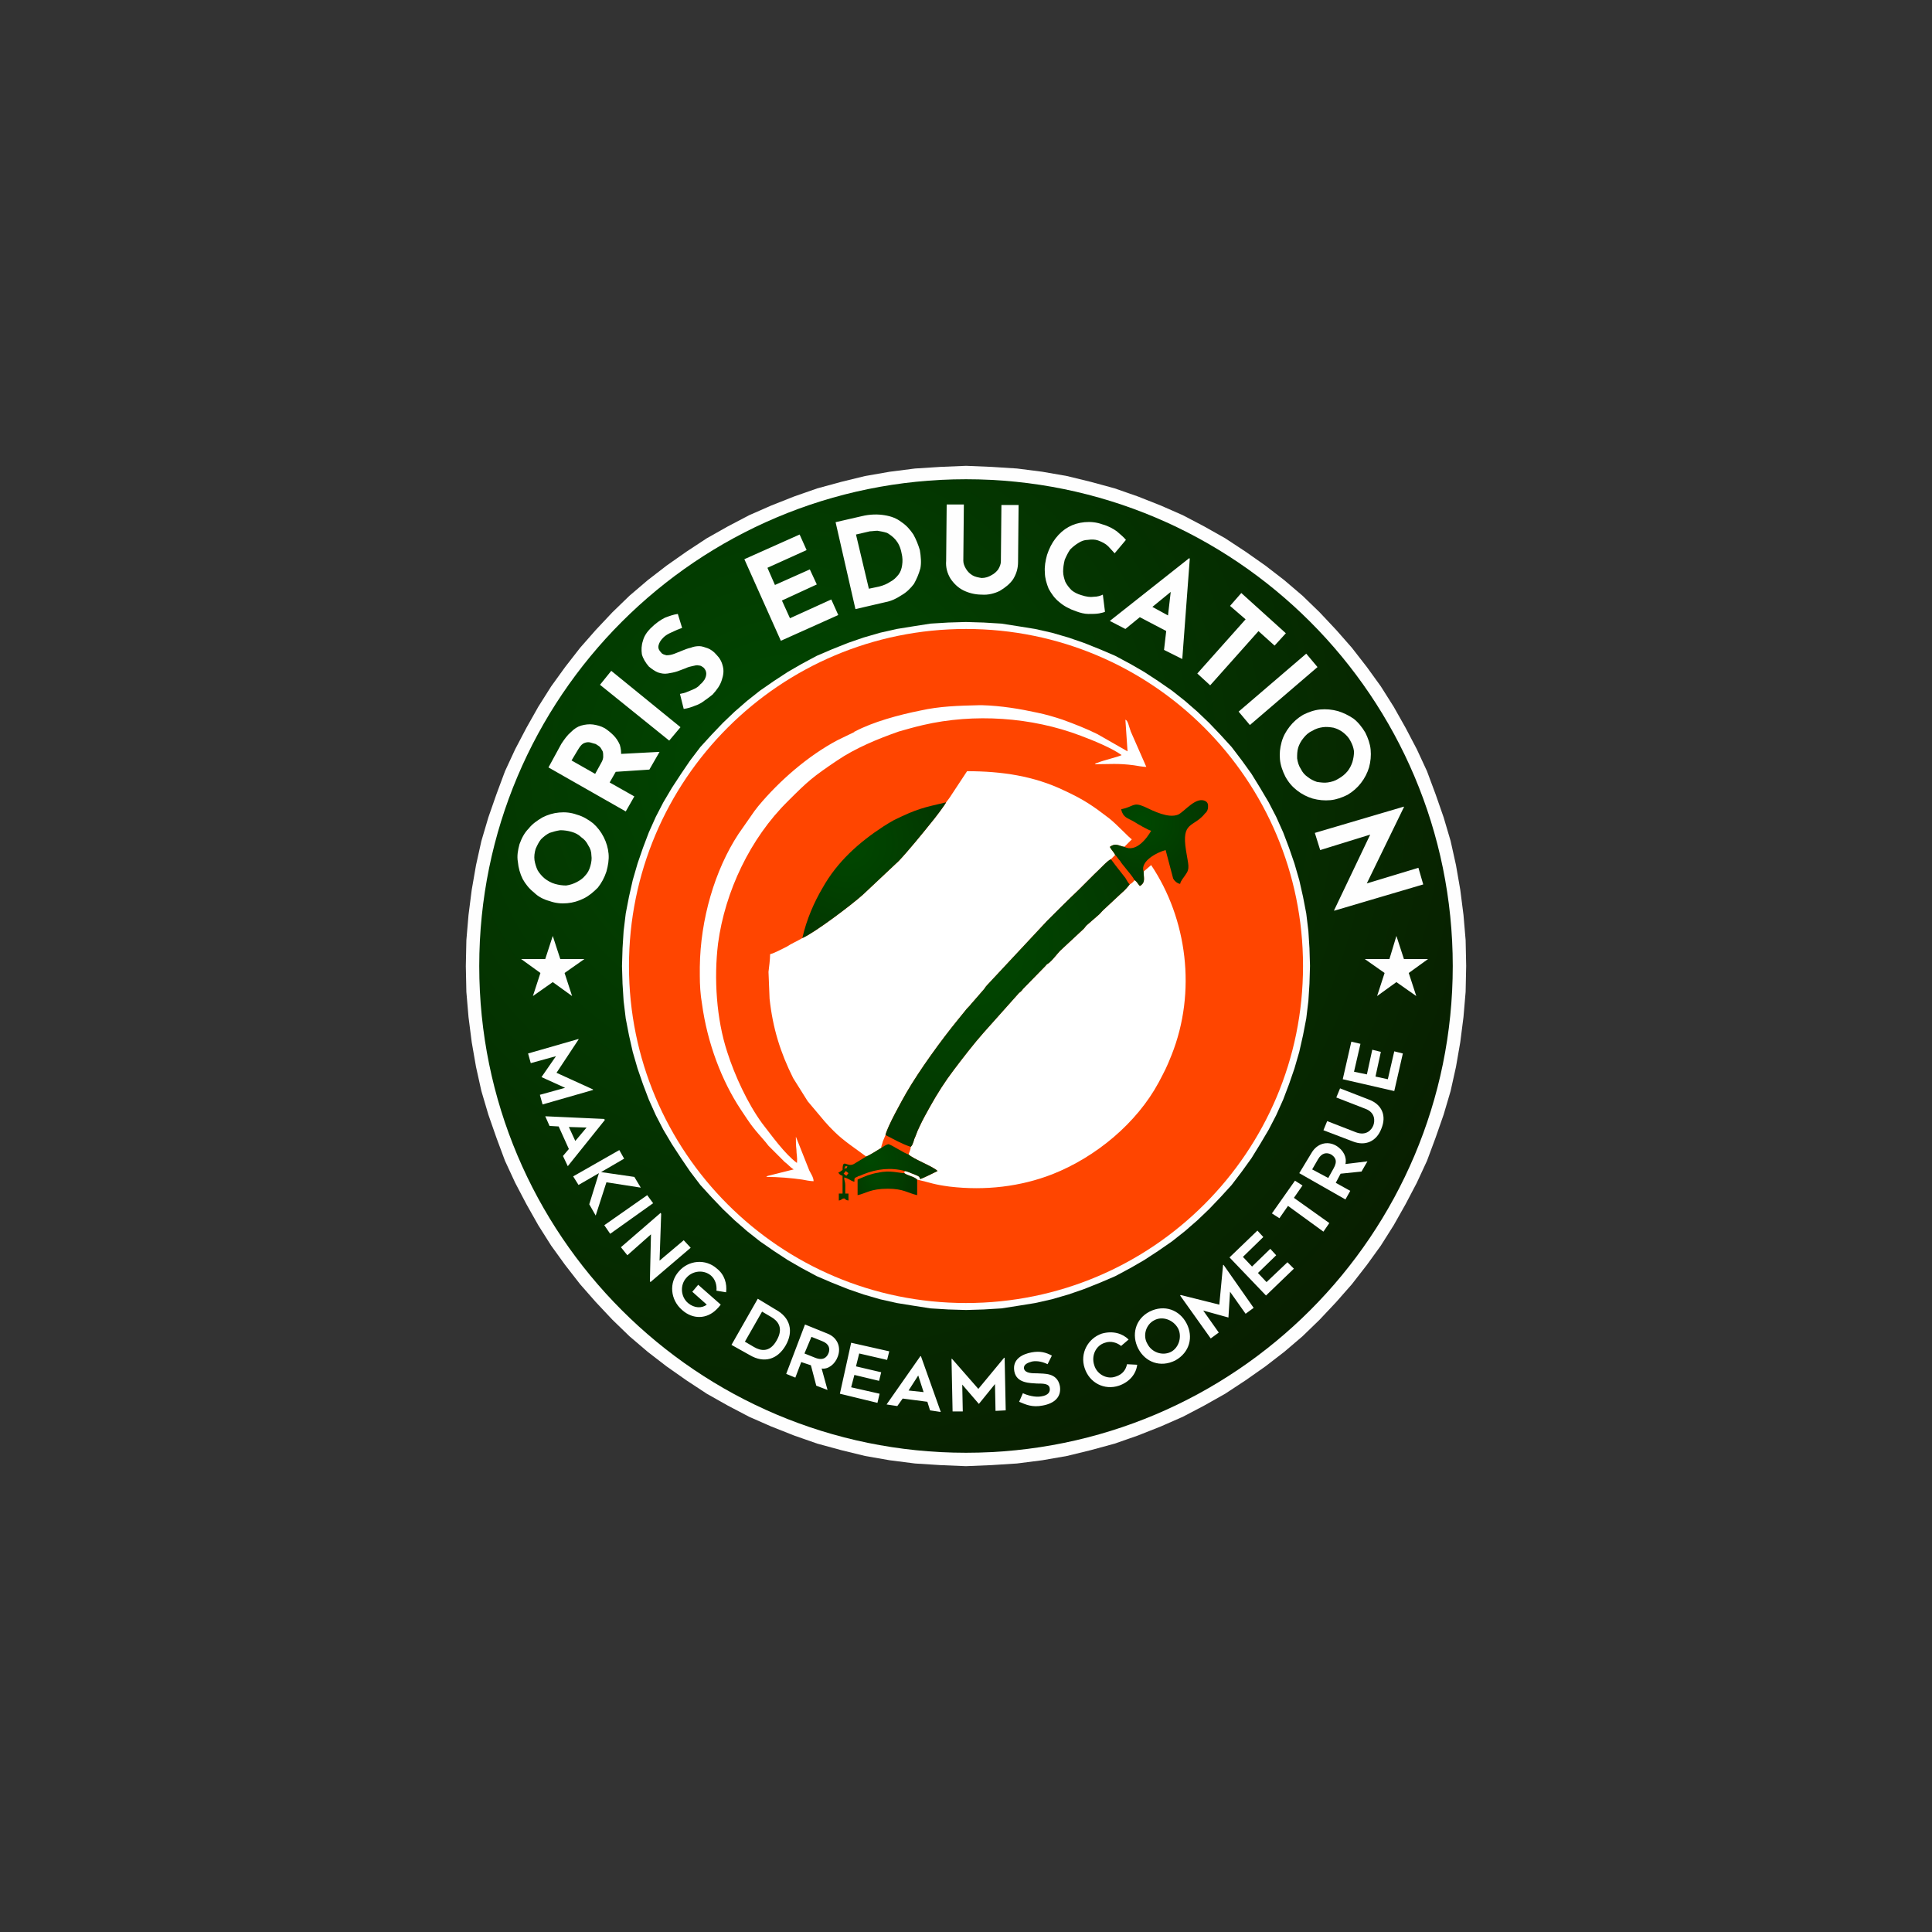 <?xml version="1.0" encoding="UTF-8"?>
<!DOCTYPE svg PUBLIC "-//W3C//DTD SVG 1.1//EN" "http://www.w3.org/Graphics/SVG/1.1/DTD/svg11.dtd">
<!-- Creator: CorelDRAW X7 -->
<svg xmlns="http://www.w3.org/2000/svg" xml:space="preserve" width="3.6in" height="3.6in" version="1.1" style="shape-rendering:geometricPrecision; text-rendering:geometricPrecision; image-rendering:optimizeQuality; fill-rule:evenodd; clip-rule:evenodd"
viewBox="0 0 3600 3600"
 xmlns:xlink="http://www.w3.org/1999/xlink">
 <rect x="0" y="0" width="3600" height="3600" fill="#333333" stroke="none"/>
 <defs>
  <style type="text/css">
   <![CDATA[
    .fil3 {fill:#FEFEFE}
    .fil2 {fill:orangered}
    .fil4 {fill:white}
    .fil10 {fill:#FEFEFE;fill-rule:nonzero}
    .fil11 {fill:#FEFEFE;fill-rule:nonzero}
    .fil0 {fill:#FEFEFE;fill-rule:nonzero}
    .fil9 {fill:url(#id0)}
    .fil7 {fill:url(#id1)}
    .fil6 {fill:url(#id2)}
    .fil8 {fill:url(#id3)}
    .fil5 {fill:url(#id4)}
    .fil1 {fill:url(#id5)}
   ]]>
  </style>
  <radialGradient id="id0" gradientUnits="userSpaceOnUse" gradientTransform="matrix(1.417 0.439 -0.439 1.417 283 -1632)" cx="1633.57" cy="2194.44" r="126.665" fx="1633.57" fy="2194.44">
   <stop offset="0" style="stop-opacity:1; stop-color:#004800"/>
   <stop offset="1" style="stop-opacity:1; stop-color:#0A1300"/>
  </radialGradient>
  <radialGradient id="id1" gradientUnits="userSpaceOnUse" gradientTransform="matrix(1.798 0.557 -0.557 1.798 -843 -2409)" xlink:href="#id0" cx="2126.9" cy="1532.7" r="208.878" fx="2126.9" fy="1532.7">
  </radialGradient>
  <radialGradient id="id2" gradientUnits="userSpaceOnUse" gradientTransform="matrix(1.733 0.537 -0.537 1.733 -370 -2256)" xlink:href="#id0" cx="1795.96" cy="1761.96" r="612.717" fx="1795.96" fy="1761.96">
  </radialGradient>
  <radialGradient id="id3" gradientUnits="userSpaceOnUse" gradientTransform="matrix(1.504 0.466 -0.466 1.504 191 -1847)" xlink:href="#id0" cx="1620.91" cy="2163.8" r="211.622" fx="1620.91" fy="2163.8">
  </radialGradient>
  <radialGradient id="id4" gradientUnits="userSpaceOnUse" gradientTransform="matrix(1.808 0.561 -0.561 1.808 -396 -2155)" xlink:href="#id0" cx="1580.46" cy="1571.03" r="306.654" fx="1580.46" fy="1571.03">
  </radialGradient>
  <radialGradient id="id5" gradientUnits="userSpaceOnUse" gradientTransform="matrix(1.864 0.578 -0.578 1.864 -443 -2094)" xlink:href="#id0" cx="1473.6" cy="1437.33" r="906.673" fx="1473.6" fy="1437.33">
  </radialGradient>
 </defs>
 <g id="Layer_x0020_1">
  <g id="_392186464">
   <g>
    <path class="fil0" d="M2732 1800l-51 0 0 0 -1 -45 -3 -45 -6 -44 -7 -44 -10 -42 -12 -42 -14 -41 -16 -40 -17 -39 -20 -38 -21 -37 -23 -36 -25 -35 -26 -33 -28 -32 -29 -31 -30 -29 -32 -27 -34 -27 -34 -24 -36 -23 -37 -21 -38 -20 -39 -17 -40 -16 -41 -14 -42 -12 -42 -10 -44 -8 -44 -5 -45 -4 -45 -1 0 -50 48 2 47 3 47 6 46 8 45 11 44 12 43 15 43 17 41 18 40 21 39 22 38 25 37 26 35 27 34 29 32 31 31 33 29 33 28 36 26 36 24 38 22 39 21 40 19 41 16 43 15 43 13 44 10 45 8 46 6 47 4 47 1 48 0 0zm-932 932l0 -50 0 0 45 -1 45 -4 44 -5 44 -8 42 -10 42 -12 41 -14 40 -16 39 -17 38 -20 37 -21 36 -23 34 -24 34 -27 32 -27 30 -29 29 -31 28 -32 26 -33 25 -35 23 -36 21 -37 20 -38 17 -39 16 -40 14 -41 12 -42 10 -42 7 -44 6 -44 3 -45 1 -45 51 0 -1 48 -4 47 -6 47 -8 46 -10 45 -13 44 -15 43 -16 43 -19 41 -21 40 -22 39 -24 38 -26 36 -28 36 -29 33 -31 33 -32 31 -34 29 -35 27 -37 26 -38 25 -39 22 -40 21 -41 18 -43 17 -43 15 -44 12 -45 11 -46 8 -47 6 -47 3 -48 2 0 0zm-932 -932l51 0 0 0 1 45 3 45 6 44 7 44 10 42 12 42 14 41 16 40 18 39 19 38 21 37 23 36 25 35 26 33 28 32 29 31 30 29 32 27 34 27 34 24 36 23 37 21 38 20 39 17 40 16 41 14 42 12 42 10 44 8 44 5 45 4 45 1 0 50 -48 -2 -47 -3 -47 -6 -46 -8 -45 -11 -44 -12 -43 -15 -43 -17 -41 -18 -40 -21 -39 -22 -38 -25 -37 -26 -35 -27 -34 -29 -32 -31 -31 -33 -29 -33 -28 -36 -26 -36 -24 -38 -22 -39 -21 -40 -19 -41 -16 -43 -15 -43 -13 -44 -10 -45 -8 -46 -6 -47 -4 -47 -1 -48 0 0zm932 -932l0 50 0 0 -45 1 -45 4 -44 5 -44 8 -42 10 -42 12 -41 14 -40 16 -39 17 -38 20 -37 21 -36 23 -34 24 -34 27 -32 27 -30 29 -29 31 -28 32 -26 33 -25 35 -23 36 -21 37 -19 38 -18 39 -16 40 -14 41 -12 42 -10 42 -7 44 -6 44 -3 45 -1 45 -51 0 1 -48 4 -47 6 -47 8 -46 10 -45 13 -44 15 -43 16 -43 19 -41 21 -40 22 -39 24 -38 26 -36 28 -36 29 -33 31 -33 32 -31 34 -29 35 -27 37 -26 38 -25 39 -22 40 -21 41 -18 43 -17 43 -15 44 -12 45 -11 46 -8 47 -6 47 -3 48 -2 0 0z"/>
    <path id="1" class="fil1" d="M1800 893c501,0 907,406 907,907 0,501 -406,907 -907,907 -501,0 -907,-406 -907,-907 0,-501 406,-907 907,-907z"/>
   </g>
   <g>
    <path class="fil0" d="M1159 1800l25 0 0 0 1 32 2 31 4 31 6 30 7 30 8 29 10 29 11 28 12 27 14 27 14 25 16 25 18 25 18 23 19 22 21 22 21 20 22 19 24 19 24 17 25 16 26 15 26 13 27 12 28 11 29 10 29 8 30 7 30 6 31 4 31 2 32 1 0 25 -33 -1 -33 -2 -32 -5 -31 -5 -31 -7 -31 -9 -29 -10 -30 -12 -28 -12 -28 -15 -26 -15 -26 -17 -26 -18 -24 -19 -23 -20 -22 -21 -21 -22 -21 -23 -19 -25 -17 -25 -17 -26 -16 -27 -14 -27 -13 -29 -11 -29 -10 -29 -9 -31 -7 -31 -6 -31 -4 -33 -2 -32 -1 -33 0 0zm641 -641l0 25 0 0 -32 1 -31 2 -31 4 -30 6 -30 7 -29 8 -29 10 -28 11 -27 12 -26 13 -26 15 -25 16 -24 17 -24 19 -22 19 -21 20 -21 22 -19 22 -18 23 -18 25 -16 25 -14 25 -14 27 -12 27 -11 28 -10 29 -8 29 -7 30 -6 30 -4 31 -2 31 -1 32 -25 0 1 -33 2 -32 4 -33 6 -31 7 -31 9 -31 10 -29 11 -29 13 -29 14 -27 16 -27 17 -26 17 -25 19 -25 21 -23 21 -22 22 -21 23 -20 24 -19 26 -18 26 -17 26 -15 28 -15 28 -12 30 -12 29 -10 31 -9 31 -7 31 -5 32 -5 33 -2 33 -1 0 0zm641 641l-25 0 0 0 -1 -32 -2 -31 -4 -31 -6 -30 -7 -30 -8 -29 -10 -29 -11 -28 -12 -27 -14 -27 -14 -25 -16 -25 -18 -25 -18 -23 -19 -22 -21 -22 -21 -20 -22 -19 -24 -19 -24 -17 -25 -16 -26 -15 -26 -13 -27 -12 -28 -11 -29 -10 -29 -8 -30 -7 -30 -6 -31 -4 -31 -2 -32 -1 0 -25 33 1 33 2 32 5 31 5 31 7 31 9 29 10 30 12 28 12 28 15 26 15 26 17 26 18 24 19 23 20 22 21 21 22 21 23 19 25 18 25 16 26 16 27 14 27 13 29 11 29 10 29 9 31 7 31 6 31 4 33 2 32 1 33 0 0zm-641 641l0 -25 0 0 32 -1 31 -2 31 -4 30 -6 30 -7 29 -8 29 -10 28 -11 27 -12 26 -13 26 -15 25 -16 24 -17 24 -19 22 -19 21 -20 21 -22 19 -22 18 -23 18 -25 16 -25 14 -25 14 -27 12 -27 11 -28 10 -29 8 -29 7 -30 6 -30 4 -31 2 -31 1 -32 25 0 -1 33 -2 32 -4 33 -6 31 -7 31 -9 31 -10 29 -11 29 -13 29 -14 27 -16 27 -16 26 -18 25 -19 25 -21 23 -21 22 -22 21 -23 20 -24 19 -26 18 -26 17 -26 15 -28 15 -28 12 -30 12 -29 10 -31 9 -31 7 -31 5 -32 5 -33 2 -33 1 0 0z"/>
    <path id="1" class="fil2" d="M1800 2428c-347,0 -628,-281 -628,-628 0,-347 281,-628 628,-628 347,0 628,281 628,628 0,347 -281,628 -628,628z"/>
   </g>
   <polygon class="fil3" points="1030,1744 1044,1787 1089,1787 1052,1813 1066,1856 1030,1830 993,1856 1007,1813 971,1787 1016,1787 "/>
   <path class="fil4" d="M2131 1624c0,13 4,20 -7,27 -4,-4 -5,-8 -10,-11 -2,3 -5,6 -9,8 -3,4 -10,12 -14,15l-29 27c-11,10 -7,7 -14,14l-23 20c-3,3 -3,4 -6,7l-44 41c-9,10 -13,16 -20,22 -4,3 -4,2 -7,6l-42 43c-2,3 -4,5 -7,7l-66 74c-17,19 -41,50 -56,70 -16,21 -30,43 -44,68 -6,11 -13,23 -19,36 -3,6 -6,13 -8,19 -2,4 -3,7 -4,11 -2,5 -2,6 -5,9 0,5 -3,11 -4,14 7,8 47,23 54,31 -10,5 -22,11 -32,15 -3,-4 1,-4 -12,-9 -6,-2 -11,-5 -17,-6l-1 4c7,5 18,6 24,12 26,6 30,9 60,13 67,8 133,0 192,-23 81,-32 157,-95 198,-171 12,-23 14,-26 24,-51 47,-118 29,-254 -38,-354l-14 12zm-368 -129c-3,6 -22,31 -28,38 -16,20 -43,53 -60,71l-67 63c-21,19 -90,71 -113,81 -10,6 -20,10 -29,16 -8,4 -23,12 -31,14 0,9 -2,25 -3,33l2 50c6,55 20,100 44,148l27 43 32 38c6,7 11,12 17,18 18,18 40,32 60,47 8,-3 21,-12 28,-16 0,-4 2,-7 3,-12l5 -12c3,-15 31,-65 39,-79 25,-43 65,-98 96,-136l13 -16c3,-4 4,-5 7,-8 4,-4 4,-5 7,-8l20 -23c3,-3 4,-6 7,-9l112 -120c20,-20 39,-39 59,-58l29 -29c11,-10 24,-25 31,-28l8 -8c-3,-6 -7,-9 -10,-15 11,-8 16,-2 27,0l14 -14c-6,-4 -27,-27 -42,-39 -30,-23 -47,-35 -84,-52 -56,-27 -116,-36 -181,-36l-29 44c-3,5 -7,10 -10,14z"/>
   <path class="fil5" d="M1495 1748c23,-10 92,-62 113,-81l67 -63c17,-18 44,-51 60,-71 6,-7 25,-32 28,-38 -43,10 -54,12 -97,33 -7,4 -14,8 -20,12 -46,30 -86,66 -113,114 -16,27 -30,59 -38,94z"/>
   <path class="fil6" d="M1650 2115c16,8 29,16 47,22 3,-3 3,-4 5,-9 1,-4 2,-7 4,-11 2,-6 5,-13 8,-19 6,-13 13,-25 19,-36 14,-25 28,-47 44,-68 15,-20 39,-51 56,-70l66 -74c3,-2 5,-4 7,-7l42 -43c3,-4 3,-3 7,-6 7,-6 11,-12 20,-22l44 -41c3,-3 3,-4 6,-7l23 -20c7,-7 3,-4 14,-14l29 -27c4,-3 11,-11 14,-15 -3,-3 -5,-7 -8,-12l-18 -23c-2,-3 -7,-9 -9,-12 -7,3 -20,18 -31,28l-29 29c-20,19 -39,38 -59,58l-112 120c-3,3 -4,6 -7,9l-20 23c-3,3 -3,4 -7,8 -3,3 -4,4 -7,8l-13 16c-31,38 -71,93 -96,136 -8,14 -36,64 -39,79z"/>
   <path class="fil7" d="M2095 1578c-11,-2 -16,-8 -27,0 3,6 7,9 10,15 3,3 6,8 9,11 3,5 5,7 9,12 6,8 13,15 18,24 5,3 6,7 10,11 11,-7 7,-14 7,-27 -7,-19 25,-36 41,-40l14 53c2,4 7,9 13,10 1,-6 7,-12 10,-17 9,-12 5,-19 1,-45 -9,-56 14,-42 36,-70 3,-2 5,-7 5,-11l0 -3c0,-3 -1,-5 -3,-7 -18,-13 -41,19 -53,24 -18,7 -44,-6 -63,-15 -21,-9 -19,0 -43,5 4,16 12,16 24,23 6,4 27,16 32,17 -8,14 -28,41 -50,30z"/>
   <path class="fil8" d="M1572 2187l4 -5 5 4 -4 5 -5 -4zm1 -9c4,-7 -1,-4 6,-5 -2,6 0,2 -6,5zm69 -39c-7,4 -20,13 -28,16l-23 14c-13,7 -21,-12 -21,11 -3,2 -5,4 -8,5 3,4 3,4 8,6l0 33 -7 0 0 13c6,-1 4,-3 10,-4 5,3 2,3 8,4l0 -13 -6 0c0,-5 0,-11 0,-16 0,-6 -2,-8 -2,-14 9,2 11,6 19,8 0,-7 0,-7 5,-9 2,-1 3,-2 5,-2 3,-1 4,-2 7,-3 25,-10 51,-13 77,-6 6,1 11,4 17,6 13,5 9,5 12,9 10,-4 22,-10 32,-15 -7,-8 -47,-23 -54,-31 -7,-1 -33,-19 -38,-19 -4,1 -10,5 -13,7z"/>
   <path class="fil9" d="M1709 2198c-6,-6 -17,-7 -24,-12 -9,0 -27,-6 -48,-1 -7,1 -14,3 -20,5 -7,3 -13,5 -19,8l0 29c15,-3 24,-12 56,-12 30,0 37,8 55,12l0 -29z"/>
   <path class="fil4" d="M1479 2179l-48 12c-4,2 -1,0 -3,2 22,0 46,2 67,5 5,1 15,3 21,3 0,-7 -5,-14 -8,-20l-25 -63c0,7 0,17 1,24 0,9 2,13 1,25 -23,-17 -47,-51 -65,-74 -27,-37 -51,-89 -65,-133 -20,-61 -25,-137 -17,-202 13,-97 60,-196 130,-265 38,-38 46,-45 92,-76 34,-23 75,-40 115,-54 14,-4 28,-8 45,-12 95,-22 202,-15 294,20 24,9 58,23 76,36 -5,3 -35,10 -44,14 -4,1 -4,1 -6,3 28,0 43,-2 73,2 6,1 17,3 23,3l-29 -66c-4,-11 -5,-20 -10,-22l4 59 -56 -32c-20,-10 -43,-19 -65,-27 -15,-5 -32,-10 -47,-13 -32,-7 -67,-13 -104,-14l-3 0c-42,1 -75,2 -111,10 -40,8 -88,21 -122,39 -1,0 -1,0 -1,1l-31 15c-55,29 -109,76 -148,123 -2,3 -5,6 -7,9l-30 43c-44,67 -71,159 -72,248l0 16c0,17 1,35 4,52 10,74 37,144 72,197 4,6 8,12 12,18 16,24 27,33 40,50l30 30c7,5 10,10 17,14z"/>
   <polygon class="fil3" points="2602,1744 2616,1787 2661,1787 2625,1813 2639,1856 2602,1830 2566,1856 2580,1813 2543,1787 2589,1787 "/>
   <path class="fil10" d="M1024 1679c-11,-3 -21,-8 -29,-16 -9,-7 -16,-16 -21,-25 -5,-10 -8,-21 -9,-32 -2,-11 0,-22 3,-33 4,-11 9,-21 17,-29 7,-9 16,-15 26,-21 10,-5 20,-8 31,-9 11,-1 22,0 33,4 11,3 21,9 30,16 8,7 15,16 20,26 5,10 8,20 9,31 1,11 -1,22 -4,33 -4,12 -9,21 -16,30 -8,8 -16,15 -26,20 -10,5 -20,8 -31,9 -11,1 -22,0 -33,-4zm10 -32c7,2 14,3 21,3 7,-1 13,-3 19,-6 6,-3 12,-7 16,-12 5,-5 8,-11 10,-18 2,-7 3,-14 2,-20 0,-7 -2,-13 -6,-19 -3,-6 -7,-11 -13,-15 -5,-5 -11,-8 -18,-10 -7,-2 -14,-3 -21,-3 -7,1 -14,3 -20,5 -6,3 -11,7 -16,12 -4,5 -7,11 -10,18 -2,7 -3,14 -2,21 1,6 3,13 6,19 3,5 8,11 13,15 5,4 12,8 19,10zm12 -261c6,-9 11,-16 18,-22 6,-6 12,-10 19,-12 7,-2 15,-3 22,-2 7,1 15,3 22,7 6,4 11,8 16,13 5,5 9,11 12,18 2,7 3,14 2,22 -1,8 -4,17 -9,27l-12 21 46 26 -16 28 -144 -82 24 -44zm74 36c3,-5 4,-9 4,-12 0,-4 0,-7 -1,-10 -2,-3 -3,-6 -5,-8 -2,-2 -4,-3 -7,-5 -1,-1 -3,-1 -6,-2 -3,-1 -6,-2 -9,-2 -3,0 -7,1 -10,3 -3,2 -6,6 -9,11l-12 20 44 25 11 -20zm33 -17l76 -4 -19 33 -75 5 18 -34zm-35 -129l21 -26 129 105 -21 25 -129 -104zm153 -106c-6,2 -13,5 -19,8 -7,3 -12,6 -16,10 -5,5 -8,10 -9,15 -1,5 1,9 5,13 2,3 6,4 10,5 5,0 10,-1 15,-3 5,-2 10,-4 15,-6 5,-2 10,-4 15,-5 5,-2 10,-3 16,-3 5,0 10,2 16,4 5,2 11,6 16,12 6,6 10,13 12,22 2,8 1,16 -2,25 -3,10 -9,18 -17,27 -5,4 -10,8 -16,12 -5,4 -11,7 -17,9 -7,3 -14,5 -21,6l-7 -28c5,-1 10,-2 14,-4 5,-2 10,-4 14,-6 4,-2 8,-5 10,-8 3,-2 6,-6 8,-9 2,-4 3,-7 3,-11 0,-4 -2,-8 -5,-11 -3,-2 -5,-4 -9,-4 -3,-1 -7,0 -11,1 -5,1 -9,2 -13,4 -5,2 -11,4 -16,6 -6,2 -12,3 -18,4 -6,1 -12,0 -18,-2 -5,-2 -11,-6 -17,-11 -6,-7 -11,-15 -13,-23 -1,-8 -1,-16 2,-25 2,-8 7,-16 14,-23 10,-10 19,-16 27,-20 8,-3 16,-6 24,-7l8 26zm116 -128l103 -46 13 29 -73 33 14 32 65 -29 13 28 -65 30 15 33 77 -35 13 29 -107 48 -68 -152zm207 93l-37 -162 48 -11c16,-4 31,-4 43,-2 13,2 23,6 32,13 9,6 16,14 22,23 5,9 9,19 12,29 2,12 3,24 1,34 -3,11 -7,20 -12,29 -6,8 -14,16 -23,21 -9,6 -19,11 -30,13l-56 13zm25 -38l19 -4c8,-2 15,-5 21,-9 6,-3 11,-8 15,-13 4,-5 6,-11 7,-18 1,-7 1,-14 -1,-22 -2,-11 -6,-19 -11,-25 -5,-6 -11,-10 -16,-13 -6,-2 -12,-3 -18,-4 -5,0 -10,1 -14,1l-26 6 24 101zm176 -52c0,5 2,10 5,15 3,5 7,9 12,12 5,3 11,4 17,5 7,0 13,-2 18,-5 6,-3 10,-7 13,-11 3,-5 5,-10 5,-15l1 -105 32 0 -1 106c0,12 -3,22 -9,32 -6,9 -15,16 -25,22 -10,5 -22,8 -34,7l0 0c-12,0 -24,-3 -34,-8 -10,-5 -18,-13 -24,-22 -6,-10 -9,-21 -8,-33l1 -105 32 0 -1 105zm264 95c-2,1 -6,2 -11,3 -6,1 -12,1 -20,1 -7,0 -15,-2 -23,-5 -12,-4 -23,-10 -31,-17 -9,-7 -15,-16 -20,-25 -4,-10 -7,-20 -7,-30 -1,-11 1,-22 4,-33 4,-12 9,-22 16,-31 7,-9 15,-16 24,-21 9,-5 19,-8 30,-9 11,-1 22,0 33,4 11,3 20,8 27,13 7,6 13,11 17,16l-21 25c-3,-3 -7,-8 -12,-13 -5,-5 -11,-8 -19,-11 -6,-2 -12,-2 -19,-1 -6,0 -12,2 -18,6 -5,3 -10,7 -15,12 -4,6 -7,12 -10,19 -2,8 -3,15 -3,22 0,7 2,13 4,19 3,6 7,11 12,16 5,4 11,7 18,9 9,3 17,4 23,3 7,0 13,-2 17,-4l4 32zm9 17l148 -117 1 1 -14 187 -34 -17 15 -130 28 -3 -115 94 -29 -15zm74 -29l44 24 -3 29 -63 -33 22 -20zm171 -23l83 75 -21 23 -30 -27 -90 101 -24 -22 90 -101 -29 -25 21 -24zm121 113l21 25 -126 108 -21 -25 126 -108zm-6 114c10,-5 21,-9 32,-10 11,-1 22,0 33,3 10,3 20,8 29,14 9,7 16,16 22,26 5,10 9,21 10,32 1,11 0,22 -3,33 -3,10 -8,20 -15,29 -7,9 -15,16 -25,22 -10,5 -21,9 -32,10 -11,1 -22,0 -33,-3 -10,-3 -20,-8 -29,-15 -9,-7 -16,-15 -22,-26 -5,-10 -9,-21 -10,-32 -1,-11 0,-21 3,-32 3,-11 8,-20 15,-29 7,-9 15,-16 25,-22zm17 30c-7,3 -12,8 -16,13 -5,6 -8,12 -10,18 -2,7 -2,13 -2,20 1,7 3,14 7,20 3,6 7,11 13,15 5,4 11,7 17,9 7,1 14,2 20,1 7,-1 14,-3 20,-7 7,-4 12,-8 17,-14 4,-5 7,-11 9,-17 2,-7 3,-13 3,-20 -1,-7 -3,-13 -7,-20 -3,-6 -8,-11 -13,-15 -5,-4 -11,-7 -18,-9 -6,-1 -13,-2 -20,-1 -7,1 -14,3 -20,7zm41 334l73 -153 -2 11 -97 30 -10 -32 166 -49 0 1 -73 150 1 -7 99 -30 9 31 -166 49 0 -1z"/>
   <path class="fil11" d="M1105 2030l-68 -31 41 -62 0 -1 -94 27 5 18 47 -13 -27 39 44 20 -47 13 5 18 94 -27 0 -1zm-81 68l17 1 19 42 -11 13 9 19 69 -86 -1 -2 -110 -5 8 18zm69 3l-21 25 -12 -26 33 1zm17 164l20 -62 64 10 -12 -20 -62 -9 43 -25 -9 -16 -86 49 10 16 38 -22 -18 58 12 21zm107 -23l-11 -15 -80 56 11 16 80 -57zm-5 147l75 -64 -13 -14 -45 38 3 -87 -1 -2 -74 64 12 15 44 -39 -2 87 1 2zm89 5l-11 13 27 24c-9,7 -23,7 -35,-3 -14,-12 -15,-34 -3,-47 11,-13 32,-16 46,-4 8,7 11,18 10,28l18 3c2,-16 -3,-33 -17,-44 -21,-19 -53,-16 -71,5 -19,21 -16,53 6,72 20,18 46,17 64,-1 3,-3 5,-5 8,-9l-42 -37zm96 131c27,16 52,8 67,-18 15,-26 9,-52 -19,-67l-33 -20 -49 86 34 19zm23 -81l17 10c12,7 24,20 10,44 -13,23 -30,19 -42,12l-17 -10 32 -56zm91 100l10 38 21 8 -11 -40c12,2 25,-8 30,-22 7,-18 -1,-36 -19,-43l-42 -17 -35 92 17 7 11 -29 18 6zm1 -53l20 8c13,5 15,14 12,22 -3,8 -10,15 -25,9l-20 -8 13 -31zm141 43l4 -16 -71 -16 -21 95 70 17 4 -17 -53 -12 6 -23 46 11 4 -16 -47 -11 6 -24 52 12zm19 86l10 -14 46 6 5 16 20 3 -37 -104 -1 0 -63 90 20 3zm39 -57l10 31 -28 -3 18 -28zm160 -33l-48 58 -49 -56 -1 0 2 98 19 0 -1 -50 31 36 30 -37 1 50 19 -1 -2 -98 -1 0zm28 82c12,5 24,11 44,7 22,-4 35,-16 32,-36 -5,-26 -30,-23 -42,-24 -10,0 -23,0 -25,-9 -1,-8 8,-11 15,-13 10,-2 21,1 29,5l8 -16c-11,-6 -22,-9 -38,-6 -16,3 -36,12 -32,35 4,23 30,22 42,23 12,0 23,0 24,9 1,6 -2,13 -16,15 -11,2 -26,-2 -34,-6l-7 16zm190 -104l14 -12c-11,-11 -29,-17 -50,-11 -26,9 -41,37 -32,64 9,28 37,42 64,33 20,-7 32,-22 34,-39l-19 -1c-2,10 -8,19 -21,23 -16,6 -35,-4 -40,-21 -6,-18 3,-37 20,-42 11,-4 23,0 30,6zm101 27c27,-15 34,-44 21,-69 -13,-25 -41,-36 -69,-22 -27,14 -34,44 -21,69 13,25 41,36 69,22zm-39 -75c15,-8 35,-1 44,15 8,15 2,36 -13,44 -16,8 -36,1 -44,-15 -9,-15 -3,-36 13,-44zm128 -103l-7 74 -72 -18 -1 1 57 80 15 -11 -29 -41 47 13 3 -48 29 41 15 -11 -56 -80 -1 0zm75 -52l-11 -12 -52 50 68 71 52 -50 -12 -12 -39 37 -16 -17 34 -33 -11 -12 -34 33 -17 -18 38 -37zm59 -105l-43 61 14 9 16 -23 66 48 11 -16 -66 -47 16 -23 -14 -9zm85 -13l39 -4 11 -19 -41 5c3,-13 -4,-26 -17,-34 -17,-10 -36,-4 -46,13l-23 38 86 49 9 -16 -27 -15 9 -17zm-53 -8l11 -19c7,-12 16,-13 24,-9 8,5 13,12 5,26l-10 18 -30 -16zm129 -76c10,-24 1,-45 -23,-54l-54 -21 -7 17 54 21c19,7 18,23 15,31 -3,8 -13,20 -32,13l-54 -21 -7 17 55 21c23,9 44,0 53,-24zm-39 -158l-17 -4 -16 70 96 22 16 -70 -16 -4 -12 52 -23 -5 10 -46 -16 -4 -10 46 -24 -5 12 -52z"/>
  </g>
 </g>
</svg>
